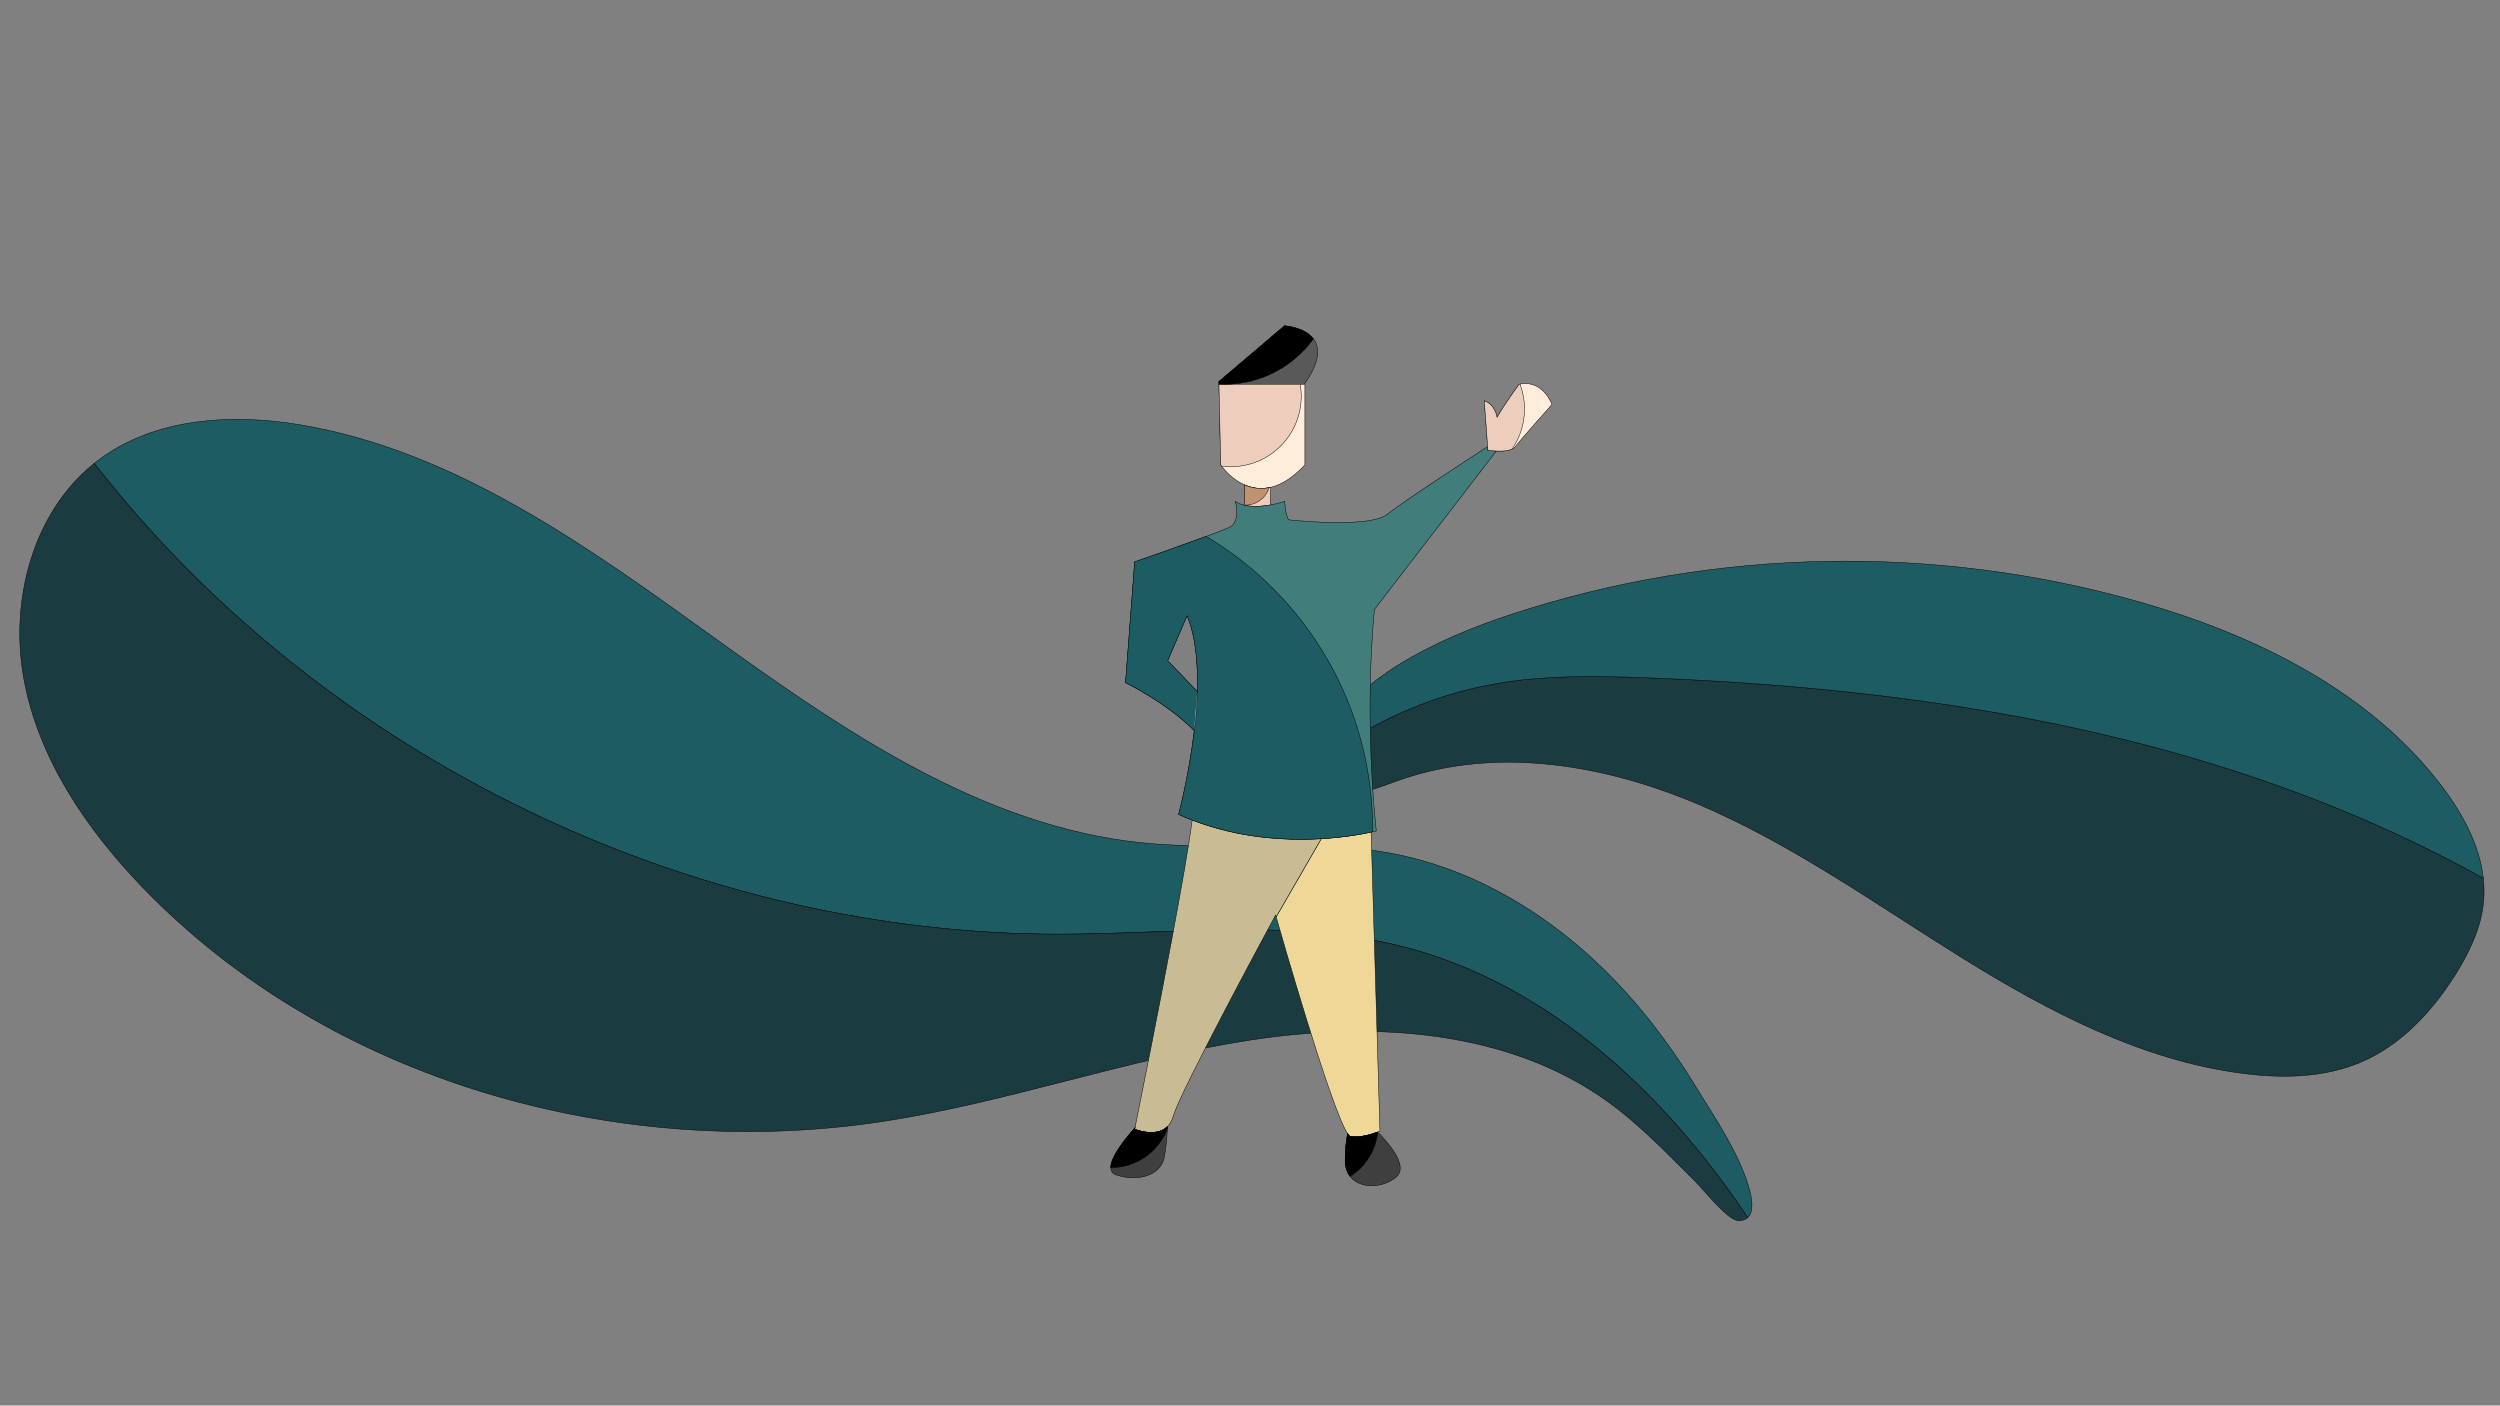 <?xml version="1.0" encoding="utf-8"?>
<!-- Generator: Adobe Illustrator 23.0.3, SVG Export Plug-In . SVG Version: 6.00 Build 0)  -->
<svg version="1.1" xmlns="http://www.w3.org/2000/svg" xmlns:xlink="http://www.w3.org/1999/xlink" x="0px" y="0px"
	 viewBox="0 0 1366 768" style="enable-background:new 0 0 1366 768;" xml:space="preserve">
<rect x="0" y="0" width="1366" height="768" fill="#808080" stroke="none"/>
<style type="text/css">
	.st0{fill:#1A3C40;stroke:#000000;stroke-width:0.25;stroke-miterlimit:10;}
	.st1{fill:#1D5C63;stroke:#000000;stroke-width:0.25;stroke-miterlimit:10;}
	.st2{fill:#595959;stroke:#000000;stroke-width:0.25;stroke-miterlimit:10;}
	.st3{fill:#FFEDDB;stroke:#000000;stroke-width:0.25;stroke-miterlimit:10;}
	.st4{fill:#EDCDBB;stroke:#000000;stroke-width:0.25;stroke-miterlimit:10;}
	.st5{fill:none;stroke:#000000;stroke-width:0.25;stroke-miterlimit:10;}
	.st6{fill:#417D7A;stroke:#000000;stroke-width:0.25;stroke-miterlimit:10;}
	.st7{fill:#EFD897;stroke:#000000;stroke-width:0.25;stroke-miterlimit:10;}
	.st8{fill:#C9BB93;stroke:#000000;stroke-width:0.25;stroke-miterlimit:10;}
	.st9{fill:#3F3F3F;stroke:#000000;stroke-width:0.25;stroke-miterlimit:10;}
	.st10{fill:#FFFFFF;stroke:#000000;stroke-width:0.25;stroke-miterlimit:10;}
	.st11{stroke:#000000;stroke-width:0.25;stroke-miterlimit:10;}
	.st12{fill:#BF9270;stroke:#000000;stroke-width:0.25;stroke-miterlimit:10;}
</style>
<g id="Layer_3">
	<g>
		<path class="st0" d="M698.87,434.56c8.77,13.93,57.87-5.6,66.65-8.64c52.64-18.18,111.49-8.14,162.74,13.67
			c51.24,21.81,96.88,54.62,144.2,84c47.33,29.37,98.1,55.94,153.35,62.97c21.64,2.76,44.32,2.31,64.38-6.29
			c21.84-9.36,38.78-27.65,51.43-47.78c7.67-12.18,14.09-25.55,15.41-39.87c0.4-4.29,0.32-8.55-0.16-12.76
			c-50.45-28.11-104.6-49.88-160.08-66.04c-96.35-28.06-196.84-39.65-297.12-43.49c-26.38-1-52.93-1.47-78.99,2.68
			C775.03,380.27,732.02,402.39,698.87,434.56z"/>
		<path class="st1" d="M697.85,426.22c-0.67,3.59-0.25,6.31,1.03,8.34c33.15-32.17,76.16-54.29,121.81-61.55
			c26.06-4.15,52.62-3.68,78.99-2.68c100.27,3.84,200.77,15.44,297.12,43.49c55.49,16.16,109.64,37.92,160.08,66.04
			c-2.04-18.22-11.5-35.54-22.77-50.35c-39.51-51.91-101.4-82.29-164.09-100.31c-111.57-32.07-232.74-29.91-343.1,6.11
			c-21.84,7.13-43.36,15.94-62.95,28.04c-15.84,9.79-28.52,22.13-41.7,35.07C715.31,405.26,699.79,415.91,697.85,426.22z"/>
	</g>
	<g>
		<path class="st1" d="M954.96,665.32c-45.68-68.3-108.92-127.55-187.91-147.91c-61.1-15.75-125.41-6.95-188.51-6.97
			c-195.86-0.03-389.83-91.21-514.8-242.03c-4.16-5.01-8.23-10.08-12.29-15.19c1.21-0.97,2.45-1.91,3.71-2.82
			c30.52-22.09,71.37-24.51,108.54-18.34c85.3,14.17,158.2,67.23,228.38,117.74c70.17,50.51,145.22,101.58,231.21,110.63
			c46.4,4.89,93.88-2.85,139.62,6.37c49.02,9.88,92.81,39.02,126.22,76.21c13.91,15.5,26.2,32.42,37.08,50.17
			c10.5,17.09,24.85,38.03,29.9,57.6C957.24,655.17,958.45,662.13,954.96,665.32z"/>
		<path class="st0" d="M954.96,665.32c-1.09,1-2.64,1.63-4.81,1.69c-5.88,0.18-19.38-17.06-23.48-21.12
			c-15.29-15.14-30.14-30.89-47.61-43.56c-55.07-39.95-128.7-44.36-195.94-34.02c-67.24,10.35-131.94,33.75-199.16,44.21
			c-145.55,22.66-303.33-21.41-405.7-127.33c-31.06-32.15-57.45-70.85-65.33-114.85c-7.59-42.47,5.07-90.27,38.51-117.12
			c4.06,5.1,8.13,10.18,12.29,15.19c124.97,150.81,318.94,242,514.8,242.03c63.09,0.01,127.41-8.78,188.51,6.97
			C846.04,537.78,909.28,597.03,954.96,665.32z"/>
	</g>
</g>
<g id="final1">
	<g>
		<path class="st2" d="M712.61,210h-46.59v-0.08L666,209v-0.52l1.65-1.4l34.2-29.08c0,0,10.89,0.68,15.79,7.13
			C721.19,189.78,721.62,197.43,712.61,210z"/>
		<path class="st3" d="M713,210v44c-6.77,7.27-13.04,10.9-18.63,12.25c-5.5,1.32-10.34,0.45-14.37-1.32
			c-6.7-2.94-11.13-8.37-12.52-10.26C667.16,254.25,667,254,667,254l-0.98-44H713z"/>
		<path class="st4" d="M694.37,266.25c-0.19,3.04-0.28,6.74-0.32,9.67c-6.45,1.13-11.01,0.81-14.05,0.13v-11.12
			c3.79,1.67,8.31,2.54,13.41,1.53C693.73,266.4,694.05,266.33,694.37,266.25z"/>
		<path class="st5" d="M648.6,336.39c-0.49-1.17-1.02-2.3-1.6-3.39"/>
		<path class="st6" d="M751,333l66.58-86.55C815,246.33,813,246,813,246l-0.15-1.97c-10.83,7.04-46.4,30.21-54.85,36.97
			c-10,8-54,3-54,3c-2-4-2-10-2-10c-2.92,0.88-5.57,1.5-7.95,1.92c-6.45,1.13-11.01,0.81-14.05,0.13c-3.53-0.79-5-2.05-5-2.05
			s3,11-3,14c-1.72,0.86-6.71,2.78-12.96,5.09C643.44,298.85,620,307,620,307l-5,66c0,0,22.24,10.76,37.56,26.21
			c-0.02,0.17-0.04,0.34-0.06,0.51c0,0.01,0,0.01,0,0.01C649.55,424.38,644,445,644,445c2.47,1.12,4.95,2.15,7.42,3.1
			c43.48,16.79,86.51,9.08,97.75,6.58c0.3-0.06,0.57-0.13,0.82-0.18c1.31-0.31,2.01-0.5,2.01-0.5C745,387,751,333,751,333z
			 M654.2,377.87l-0.05-0.05L638,361c0,0,5.36-12.51,10.6-24.61C653.38,347.62,654.67,362.62,654.2,377.87z"/>
		<path class="st7" d="M754,618c0,0-0.47,0.21-1.28,0.52c-2.73,1.05-9.32,3.25-14.72,2.48c-0.45-0.06-1.01-0.62-1.67-1.61
			c-4.66-6.98-14.1-35.44-22.55-62.82c-7.94-25.66-15.02-50.38-16.49-55.57l24.64-42.69c12.91-0.75,22.69-2.61,27.24-3.63
			L752.76,576L754,618z"/>
		<path class="st8" d="M721.93,458.31L697.29,501c-0.19-0.66-0.29-1-0.29-1s-52,96-56,110c-0.7,2.44-1.79,4.24-3.11,5.55
			C631.6,621.78,620,617,620,617c0.06-0.28,0.11-0.56,0.17-0.83c23.37-116.21,29.59-155.23,31.25-168.07
			C677.28,458.09,702.98,459.41,721.93,458.31z"/>
		<path class="st3" d="M848,221c0,0-17,19-20,23c-0.44,0.59-1.08,1.05-1.84,1.4c-2.31,1.07-5.78,1.19-8.58,1.05
			C815,246.33,813,246,813,246l-0.15-1.97L811,219c6,2,7,9,7,9c4-7,12-18,12-18c0.18-0.04,0.35-0.08,0.52-0.11
			C843.13,207.38,848,221,848,221z"/>
		<path class="st9" d="M763,643c-6.9,6.13-19.67,6.98-25.26-0.17c-1.7-2.18-2.74-5.1-2.74-8.83c0-6.17,0.6-11.01,1.33-14.61
			c0.66,0.99,1.22,1.55,1.67,1.61c5.4,0.77,11.99-1.43,14.72-2.48c0.03,0.03,0.06,0.06,0.09,0.09
			C758.92,624.74,769.62,637.12,763,643z"/>
		<path class="st9" d="M637.89,615.55c-0.02,0.39-0.03,0.8-0.05,1.22c-0.21,4.59-0.7,11.07-1.84,16.23c-2,9-14,13-26,9
			c-2.12-0.71-3.02-2.13-3.07-4c-0.15-5.77,7.84-15.75,13.24-21.83c-0.06,0.27-0.11,0.55-0.17,0.83
			C620,617,631.6,621.78,637.89,615.55z"/>
		<path class="st1" d="M659.04,293.09C643.44,298.85,620,307,620,307l-5,66c0,0,22.24,10.76,37.56,26.21
			c-0.02,0.17-0.04,0.34-0.06,0.51c0,0.01,0,0.01,0,0.01C649.55,424.38,644,445,644,445c2.47,1.12,4.95,2.15,7.42,3.1
			c43.48,16.79,86.51,9.08,97.75,6.58c0.3-0.06,0.57-0.13,0.82-0.18c0.01-0.5,0.01-1,0.01-1.5C750,385,713.51,325.53,659.04,293.09z
			 M654.2,377.87l-0.05-0.05L638,361c0,0,5.36-12.51,10.6-24.61C653.38,347.62,654.67,362.62,654.2,377.87z"/>
		<path class="st10" d="M654.21,377.49c0,0-0.31,12.8-1.76,22.65"/>
		<path class="st11" d="M637.89,615.55c-0.02,0.39-0.03,0.8-0.05,1.22C633.1,629.19,621.08,638,607,638h-0.07
			c-0.15-5.77,7.84-15.75,13.24-21.83c-0.06,0.27-0.11,0.55-0.17,0.83C620,617,631.6,621.78,637.89,615.55z"/>
		<path class="st11" d="M752.81,618.61c-1.11,10.18-6.85,18.97-15.07,24.22c-1.7-2.18-2.74-5.1-2.74-8.83
			c0-6.17,0.6-11.01,1.33-14.61c0.66,0.99,1.22,1.55,1.67,1.61c5.4,0.77,11.99-1.43,14.72-2.48
			C752.75,618.55,752.78,618.58,752.81,618.61z"/>
		<path class="st12" d="M693.41,266.46c-1.69,5.53-6.83,9.54-12.91,9.54c-0.17,0-0.33,0-0.5-0.01v-11.06
			C683.79,266.6,688.31,267.47,693.41,266.46z"/>
		<path class="st4" d="M833,223.5c0,8.13-2.52,15.68-6.84,21.9c-2.31,1.07-5.78,1.19-8.58,1.05C815,246.33,813,246,813,246
			l-0.15-1.97L811,219c6,2,7,9,7,9c4-7,12-18,12-18c0.18-0.04,0.35-0.08,0.52-0.11C832.12,214.12,833,218.71,833,223.5z"/>
		<path class="st4" d="M711,216.5c0,21.26-17.24,38.5-38.5,38.5c-1.7,0-3.38-0.11-5.02-0.33C667.16,254.25,667,254,667,254l-0.98-44
			h44.43C710.81,212.11,711,214.28,711,216.5z"/>
		<path class="st11" d="M717.64,185.13C706.75,200.2,689.02,210,669,210c-1,0-1.99-0.02-2.98-0.08L666,209v-0.52l1.65-1.4
			l34.2-29.08C701.85,178,712.74,178.68,717.64,185.13z"/>
	</g>
	<g>
	</g>
	<g>
	</g>
	<g>
	</g>
	<g>
	</g>
	<g>
	</g>
	<g>
	</g>
	<g>
	</g>
	<g>
	</g>
	<g>
	</g>
	<g>
	</g>
	<g>
	</g>
	<g>
	</g>
	<g>
	</g>
	<g>
	</g>
	<g>
	</g>
</g>
</svg>
